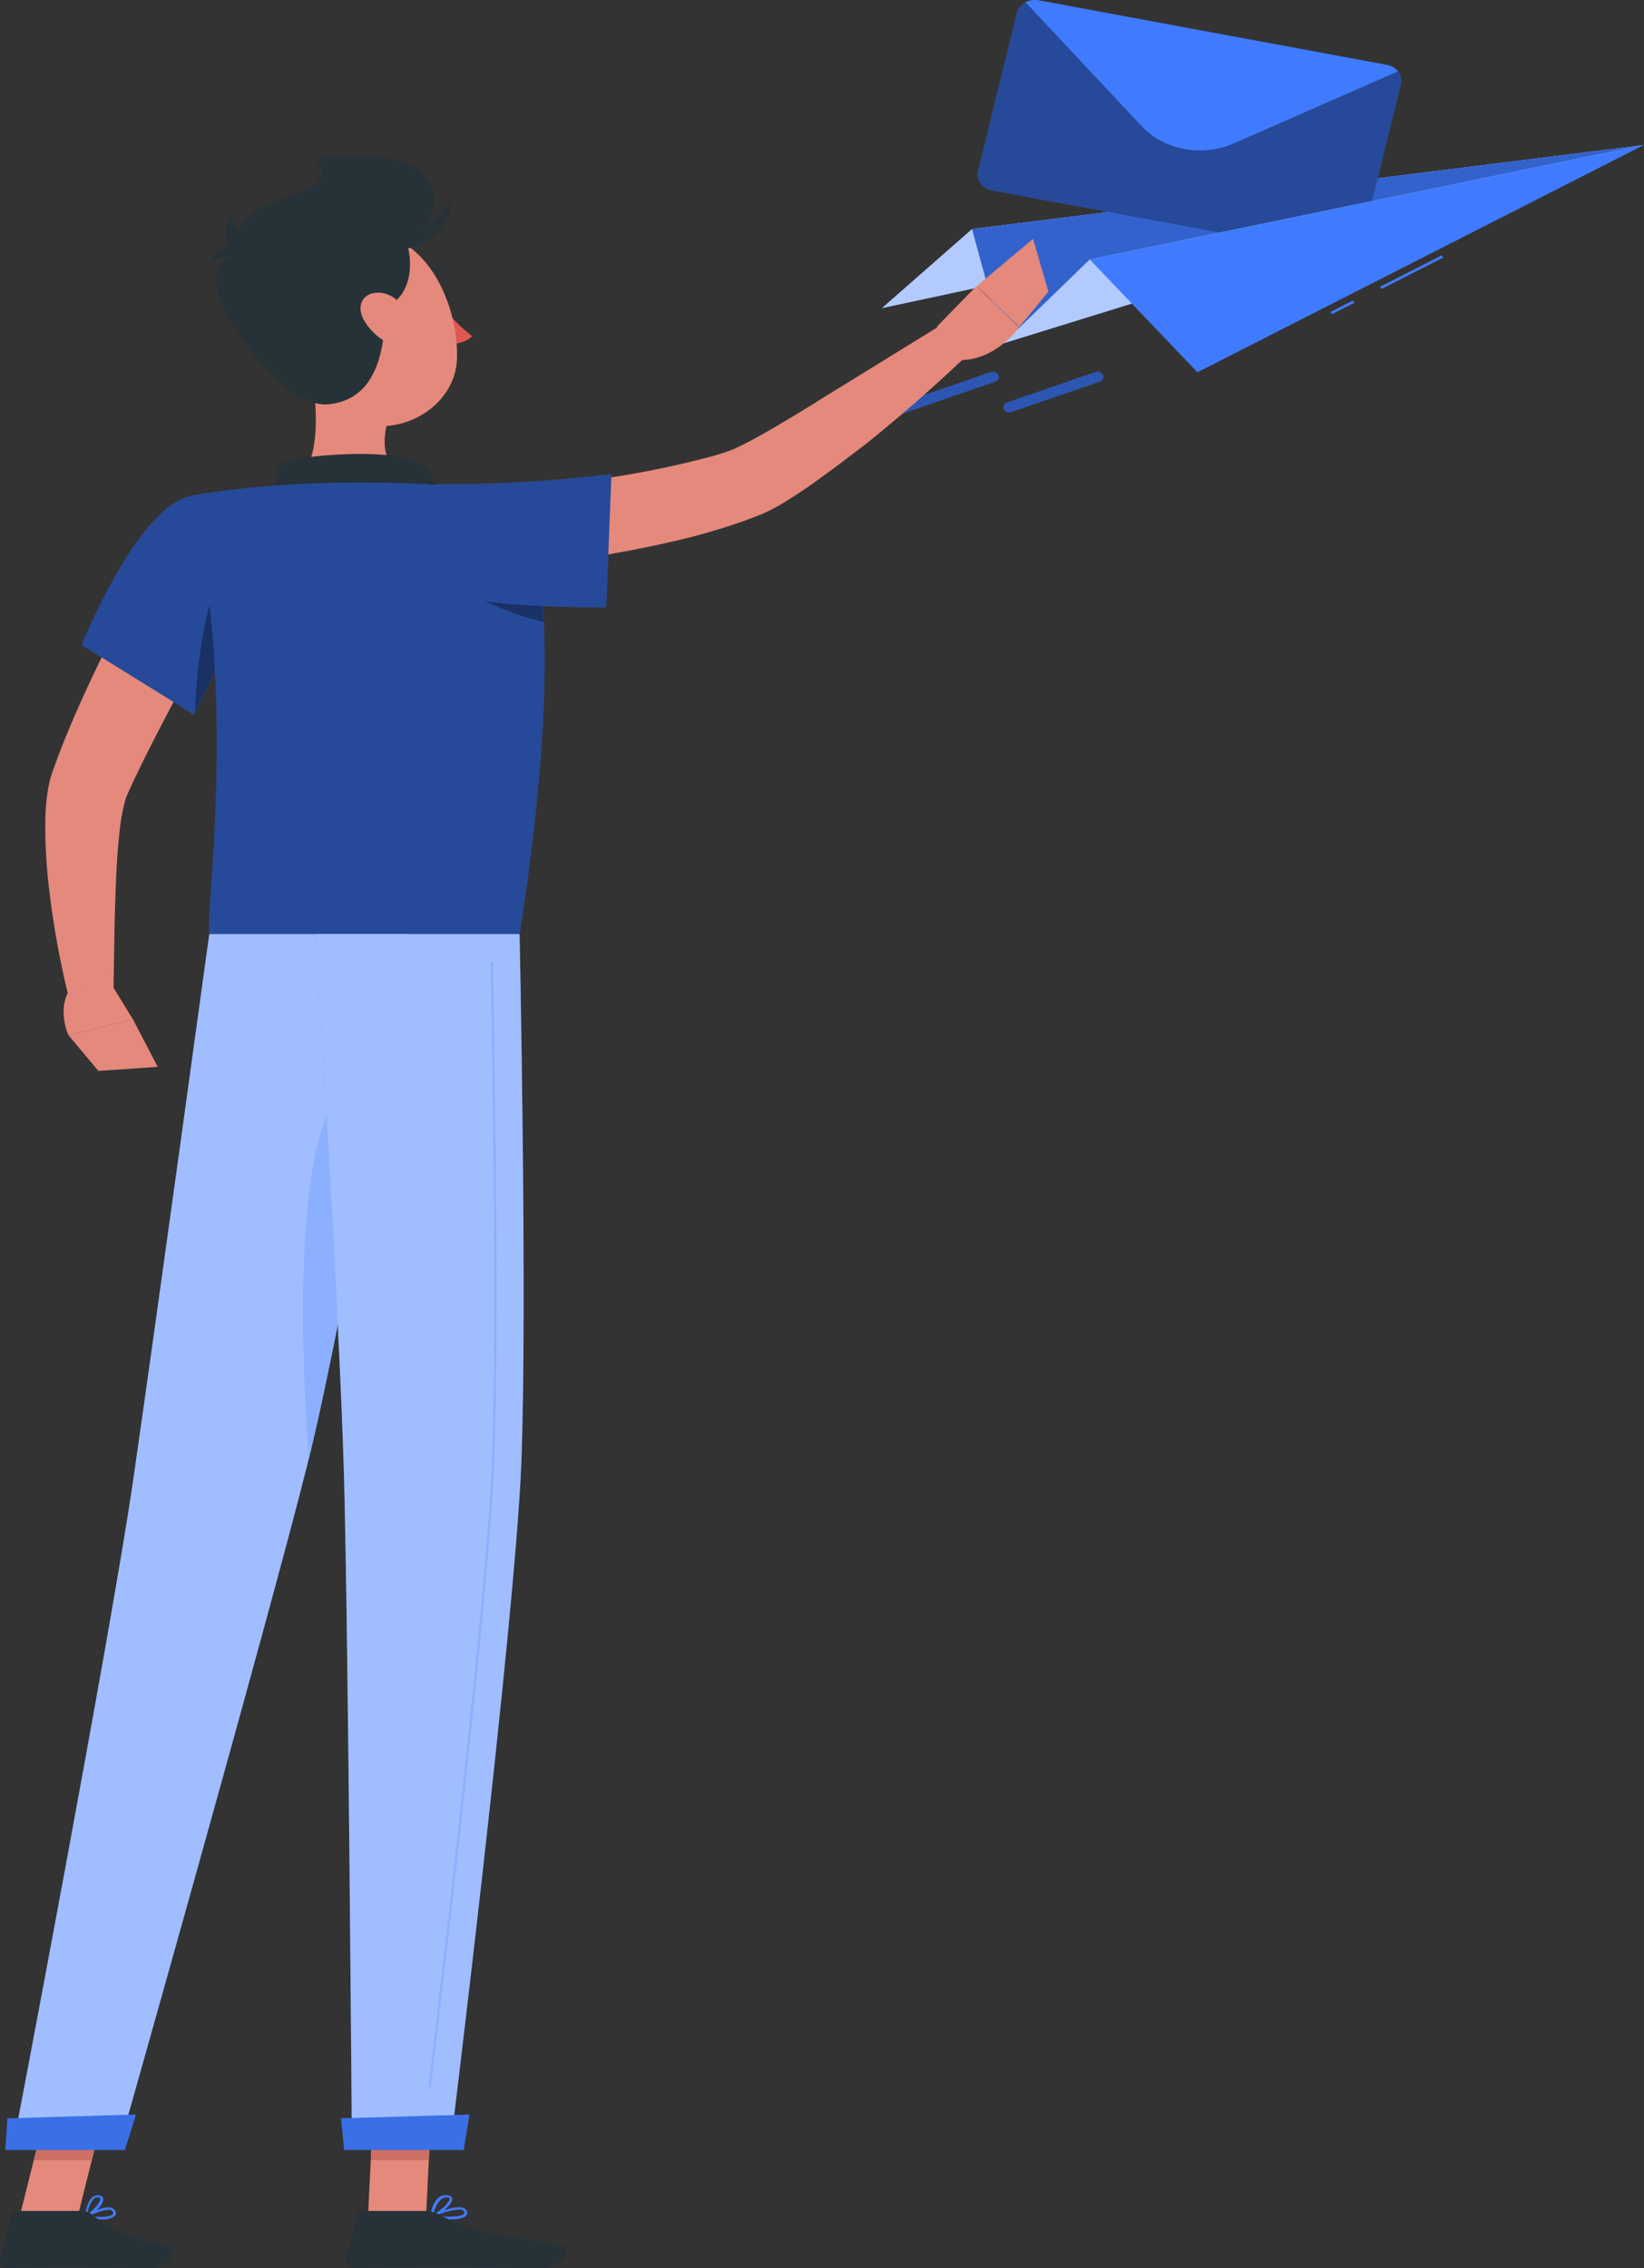 <svg width="474" height="654" fill="none" xmlns="http://www.w3.org/2000/svg"><rect width="100%" height="100%" fill="#333333" stroke="none"/><path d="M473.938 41.815 280.254 66.044l-25.989 22.803 219.673-47.032z" fill="#407BFF"/><path opacity=".6" d="M473.938 41.815 280.254 66.044l-25.989 22.803 219.673-47.032z" fill="#fff"/><path d="M473.938 41.815 280.254 66.044l8.989 32.972 184.695-57.2z" fill="#407BFF"/><path opacity=".2" d="M473.938 41.815 280.254 66.044l8.989 32.972 184.695-57.2z" fill="#000"/><path d="m293.215 3.646-11.24 45.783c-.29 1.196-.024 2.442.74 3.468.764 1.025 1.964 1.746 3.338 2.004l100.321 18.61c1.375.251 2.809.02 3.989-.644 1.179-.664 2.009-1.708 2.306-2.901l11.249-45.784c.292-1.197.026-2.445-.74-3.471-.767-1.026-1.97-1.746-3.347-2.001L299.51.1c-1.375-.252-2.809-.02-3.989.643-1.179.665-2.009 1.708-2.306 2.902z" fill="#407BFF"/><path opacity=".4" d="m293.215 3.646-11.24 45.783c-.29 1.196-.024 2.442.74 3.468.764 1.025 1.964 1.746 3.338 2.004l100.321 18.61c1.375.251 2.809.02 3.989-.644 1.179-.664 2.009-1.708 2.306-2.901l11.249-45.784c.292-1.197.026-2.445-.74-3.471-.767-1.026-1.97-1.746-3.347-2.001L299.51.1c-1.375-.252-2.809-.02-3.989.643-1.179.665-2.009 1.708-2.306 2.902z" fill="#000"/><path d="m295.689.655 33.516 35.763c3.103 3.322 7.418 5.623 12.231 6.523 4.813.9 9.835.344 14.235-1.576l47.399-20.794c-.77-.954-1.926-1.619-3.237-1.861L299.512.1a5.98 5.98 0 0 0-3.823.555zM473.938 41.815 314.187 74.81l-24.944 24.207 184.695-57.2z" fill="#407BFF"/><path opacity=".6" d="M473.938 41.815 314.187 74.81l-24.944 24.207 184.695-57.2z" fill="#fff"/><path d="m415.674 73.625.43.638-17.778 9.05-.429-.637 17.777-9.05zM390.038 86.667l.43.637-6.393 3.255-.429-.637 6.392-3.255zM473.938 41.815 314.187 74.81l31.053 32.536 128.698-65.53zM260.267 119.129a2.14 2.14 0 0 0 .628-.103l26.015-8.987c.417-.146.75-.429.927-.787a1.3 1.3 0 0 0 .019-1.126 1.59 1.59 0 0 0-.9-.81 1.932 1.932 0 0 0-1.295-.024l-26.031 8.957a1.65 1.65 0 0 0-.865.662 1.313 1.313 0 0 0-.18.99c.075.338.283.642.588.861.306.219.689.338 1.085.337l.009.03z" fill="#407BFF"/><path opacity=".3" d="M260.267 119.129a2.14 2.14 0 0 0 .628-.103l26.015-8.987c.417-.146.75-.429.927-.787a1.3 1.3 0 0 0 .019-1.126 1.59 1.59 0 0 0-.9-.81 1.932 1.932 0 0 0-1.295-.024l-26.031 8.957a1.65 1.65 0 0 0-.865.662 1.313 1.313 0 0 0-.18.99c.075.338.283.642.588.861.306.219.689.338 1.085.337l.009.03z" fill="#000"/><path d="M261.802 106.157a1.83 1.83 0 0 0 .62-.104l13.976-4.807c.209-.07.4-.176.561-.311.162-.134.292-.296.381-.474.09-.179.139-.371.143-.565a1.314 1.314 0 0 0-.119-.57 1.47 1.47 0 0 0-.361-.486 1.729 1.729 0 0 0-.549-.328 1.925 1.925 0 0 0-1.305-.013l-13.976 4.807a1.651 1.651 0 0 0-.865.663 1.31 1.31 0 0 0-.179.989c.074.338.282.643.587.861.306.219.69.339 1.086.338z" fill="#407BFF"/><path opacity=".5" d="M261.802 106.157a1.83 1.83 0 0 0 .62-.104l13.976-4.807c.209-.07.4-.176.561-.311.162-.134.292-.296.381-.474.09-.179.139-.371.143-.565a1.314 1.314 0 0 0-.119-.57 1.47 1.47 0 0 0-.361-.486 1.729 1.729 0 0 0-.549-.328 1.925 1.925 0 0 0-1.305-.013l-13.976 4.807a1.651 1.651 0 0 0-.865.663 1.31 1.31 0 0 0-.179.989c.074.338.282.643.587.861.306.219.69.339 1.086.338z" fill="#fff"/><path d="M291.018 118.902c.213-.002.423-.039.62-.111l25.377-8.751c.209-.07.4-.176.562-.31.162-.135.291-.296.381-.475a1.309 1.309 0 0 0 .024-1.135 1.476 1.476 0 0 0-.362-.486 1.738 1.738 0 0 0-.548-.328 1.935 1.935 0 0 0-1.306-.013l-25.377 8.736a1.655 1.655 0 0 0-.865.662c-.19.302-.254.652-.179.99.074.338.282.642.587.861.306.219.69.338 1.086.338v.022z" fill="#407BFF"/><path opacity=".3" d="M291.018 118.902c.213-.002.423-.039.62-.111l25.377-8.751c.209-.07.4-.176.562-.31.162-.135.291-.296.381-.475a1.309 1.309 0 0 0 .024-1.135 1.476 1.476 0 0 0-.362-.486 1.738 1.738 0 0 0-.548-.328 1.935 1.935 0 0 0-1.306-.013l-25.377 8.736a1.655 1.655 0 0 0-.865.662c-.19.302-.254.652-.179.99.074.338.282.642.587.861.306.219.69.338 1.086.338v.022z" fill="#000"/><path d="M48.093 154.645c-6.034 10.231-11.567 20.483-16.827 30.972-5.26 10.489-10.155 21.116-14.435 32.238l-1.549 4.236c-.273.752-.66 1.979-.888 2.85-.228.87-.432 1.86-.546 2.691a60.726 60.726 0 0 0-.797 9.638c-.03 5.915.289 11.827.956 17.713a250.963 250.963 0 0 0 6.194 34.079l12.5-1.207c.16-11.142.273-22.403.728-33.387.206-5.482.57-10.944 1.207-16.11a53.53 53.53 0 0 1 1.366-7.164c.114-.554.296-.989.433-1.444.137-.456.273-.594.501-1.188l1.73-3.74c4.76-10.014 10.11-20.127 15.575-30.181L70.77 164.5l-22.678-9.855z" fill="#E4897B"/><path d="m32.523 284.472 5.83 9.48-18.626 4.512s-3.552-7.639.683-13.635l12.113-.357z" fill="#E4897B"/><path d="m45.483 307.607-17.123 1.167-8.63-10.311 18.626-4.512 7.127 13.656z" fill="#E4897B"/><path d="M126.496 86.248c.251 1.148 1.184 1.98 2.049 1.801.866-.178 1.344-1.207 1.071-2.355-.274-1.148-1.184-1.98-2.05-1.801-.865.178-1.366 1.207-1.07 2.355z" fill="#263238"/><path d="M127.543 88.228c2.408 3.23 5.311 6.16 8.63 8.708a7.906 7.906 0 0 1-2.766 1.663 8.837 8.837 0 0 1-3.314.495l-2.55-10.865z" fill="#DE5753"/><path d="M120.159 80.727a.879.879 0 0 0 .569-.217 6.326 6.326 0 0 1 2.394-1.488 7.127 7.127 0 0 1 2.912-.373.892.892 0 0 0 .592-.123.69.69 0 0 0 .319-.45.59.59 0 0 0-.004-.268.628.628 0 0 0-.122-.246.75.75 0 0 0-.224-.184.852.852 0 0 0-.288-.094 8.982 8.982 0 0 0-3.741.416 7.982 7.982 0 0 0-3.09 1.88.65.65 0 0 0-.228.484.65.65 0 0 0 .228.485.86.86 0 0 0 .318.157c.119.031.243.038.365.021z" fill="#263238"/><path d="M88.831 102.418c2.39 10.628 4.782 30.121-3.78 37.226 0 0 3.347 10.786 26.094 10.786 25.047 0 11.931-10.786 11.931-10.786-13.661-2.83-13.274-11.637-10.906-19.909l-23.339-17.317z" fill="#E4897B"/><path d="M81.612 146.353c-1.799-5.205-3.78-11.182.319-13.042 4.553-1.979 29.304-4.156 37.842-.297 8.539 3.859 6.103 14.427 6.103 14.427l-44.264-1.088z" fill="#263238"/><path d="M29.112 639.908a6.145 6.145 0 0 0 2.116-.132 5.716 5.716 0 0 0 1.891-.837c.2-.235.308-.52.308-.812a1.25 1.25 0 0 0-.308-.811 1.74 1.74 0 0 0-.525-.524 2.036 2.036 0 0 0-.727-.288c-2.46-.494-7.059 2.256-7.264 2.375a.372.372 0 0 0-.132.149.316.316 0 0 0-.027.188.325.325 0 0 0 .1.178.406.406 0 0 0 .196.099c1.437.269 2.902.408 4.372.415zm2.095-2.77c.158-.02.32-.02.478 0 .151.026.295.081.42.159.126.079.231.179.308.296.365.574.137.811 0 .89-.705.812-4.12.832-6.625.475a14.385 14.385 0 0 1 5.419-1.82z" fill="#407BFF"/><path d="M24.826 639.494c.059.02.124.02.182 0 1.73-.811 5.078-3.958 4.736-5.62a1.141 1.141 0 0 0-.46-.638 1.45 1.45 0 0 0-.815-.253 2.602 2.602 0 0 0-.893.071c-.289.074-.558.198-.792.364-1.935 1.386-2.277 5.581-2.277 5.76a.279.279 0 0 0 .036.182.343.343 0 0 0 .146.134.349.349 0 0 0 .137 0zm3.37-5.937h.091c.524 0 .57.257.592.356.205.95-1.935 3.365-3.643 4.493.115-1.654.797-3.239 1.958-4.552a1.54 1.54 0 0 1 .519-.214c.188-.041.383-.049.574-.024l-.091-.059zM129.535 639.909c2.141 0 4.213-.257 4.919-1.088.177-.224.272-.49.272-.762s-.095-.538-.272-.762c-.288-.4-.747-.685-1.276-.792-2.755-.653-8.629 2.237-8.88 2.355a.384.384 0 0 0-.152.155.315.315 0 0 0-.03.202.325.325 0 0 0 .108.183.424.424 0 0 0 .211.094c1.682.275 3.389.414 5.1.415zm2.664-2.83c.25-.021.502-.021.752 0 .322.071.6.249.774.495.296.416.182.633 0 .752-.751.91-4.987.95-8.129.574a19.906 19.906 0 0 1 6.603-1.821z" fill="#407BFF"/><path d="M124.489 639.493h.159c2.027-.792 6.011-3.958 5.715-5.581 0-.376-.387-.851-1.48-.95a3.263 3.263 0 0 0-1.21.071 3.008 3.008 0 0 0-1.067.503c-2.14 1.524-2.573 5.442-2.595 5.6a.278.278 0 0 0 .025.179.335.335 0 0 0 .134.138.43.43 0 0 0 .319.04zm4.076-5.937h.25c.706 0 .751.316.774.395.182.99-2.55 3.464-4.554 4.532.207-1.665 1.003-3.235 2.277-4.492a2.267 2.267 0 0 1 1.161-.376l.092-.059z" fill="#407BFF"/><path d="M106.099 639.158h16.735l1.663-33.664h-16.736l-1.662 33.664zM5.657 639.158h16.736l8.402-33.664H14.082l-8.425 33.664z" fill="#E4897B"/><path d="M23.578 637.475H4.793a1.62 1.62 0 0 0-.915.279c-.26.179-.443.429-.52.71L.057 651.388c-.08.316-.076.643.012.958.087.314.256.607.493.857.236.25.535.449.874.584.338.135.708.201 1.08.193 6.557-.099 9.745-.435 18.01-.435 5.078 0 15.552.455 22.588.455 7.036 0 7.924-6.036 5.055-6.571-12.888-2.454-17.738-5.838-21.86-9.064-.756-.575-1.727-.891-2.732-.89zM122.709 637.475h-18.216a1.62 1.62 0 0 0-.914.279c-.26.179-.444.429-.52.71l-3.302 12.924a1.846 1.846 0 0 0 0 .951c.084.314.248.606.48.856.233.25.528.45.863.586.335.136.701.204 1.071.199 6.58-.099 16.098-.435 24.386-.435 9.677 0 18.056.455 29.418.455 6.831 0 8.766-6.036 5.897-6.571-13.092-2.493-23.771-2.75-35.087-8.826a8.681 8.681 0 0 0-4.076-1.128z" fill="#263238"/><path d="M130.756 165.173a446.92 446.92 0 0 0 41.691-4.809c6.831-1.168 13.799-2.454 20.721-4.057a181.09 181.09 0 0 0 20.857-5.938c1.753-.613 3.529-1.326 5.282-1.979a52.061 52.061 0 0 0 5.692-2.869 165.15 165.15 0 0 0 8.903-5.779c5.579-3.958 10.747-7.916 15.939-11.874a453.393 453.393 0 0 0 29.145-25.57l-8.379-8.134-33.062 20.385a505.246 505.246 0 0 1-16.371 9.895c-2.687 1.543-5.442 3.028-7.969 4.255a26.729 26.729 0 0 1-3.279 1.405 97.26 97.26 0 0 1-4.144 1.326 271.863 271.863 0 0 1-37.638 7.322c-13.001 1.801-26.435 3.266-39.414 4.433l2.026 21.988z" fill="#E4897B"/><path d="M55.114 143.026c-15.688 3.127-31.535 42.966-31.535 42.966L55.843 206s9.108-18.544 17.897-34.772c9.199-17-2.596-31.507-18.626-28.202z" fill="#407BFF"/><path opacity=".4" d="M55.114 143.026c-15.688 3.127-31.535 42.966-31.535 42.966L55.843 206s9.108-18.544 17.897-34.772c9.199-17-2.596-31.507-18.626-28.202z" fill="#000"/><path d="m64.145 164.798 6.398 12.448c-6.626 12.428-12.683 24.738-14.3 28.023.228-14.744 3.439-33.05 7.902-40.471z" fill="#407BFF"/><path opacity=".6" d="m64.145 164.798 6.398 12.448c-6.626 12.428-12.683 24.738-14.3 28.023.228-14.744 3.439-33.05 7.902-40.471z" fill="#000"/><path d="M148.808 143.682s17.806 17.475 1.002 125.65H60.349c-.638-11.874 7.992-70.158-5.237-126.402a266.893 266.893 0 0 1 29.942-3.285 380.344 380.344 0 0 1 38.025 0c8.684.76 17.287 2.11 25.729 4.037z" fill="#407BFF"/><path opacity=".4" d="M148.808 143.682s17.806 17.475 1.002 125.65H60.349c-.638-11.874 7.992-70.158-5.237-126.402a266.893 266.893 0 0 1 29.942-3.285 380.344 380.344 0 0 1 38.025 0c8.684.76 17.287 2.11 25.729 4.037z" fill="#000"/><path d="M155.436 164.798c.592 4.096 1.047 8.945 1.343 14.664-8.835-2.304-17.229-5.732-24.91-10.172l23.567-4.492z" fill="#407BFF"/><path opacity=".6" d="M155.436 164.798c.592 4.096 1.047 8.945 1.343 14.664-8.835-2.304-17.229-5.732-24.91-10.172l23.567-4.492z" fill="#000"/><path d="M117.085 166.776c11.977 9.222 57.698 8.292 57.698 8.292l1.503-38.374a387.25 387.25 0 0 1-46.609 2.929c-25.48-.455-25.662 17.079-12.592 27.153z" fill="#407BFF"/><path opacity=".4" d="M117.085 166.776c11.977 9.222 57.698 8.292 57.698 8.292l1.503-38.374a387.25 387.25 0 0 1-46.609 2.929c-25.48-.455-25.662 17.079-12.592 27.153z" fill="#000"/><path d="m270.16 94.125 11.385-11.656 12.272 11.874s-7.559 11.043-19.559 9.302l-4.098-9.52zM297.855 68.873l4.417 15.2-8.356 10.191-12.273-11.795 16.212-13.596z" fill="#E4897B"/><path d="m124.487 605.492-.865 17.357h-16.736l.865-17.357h16.736zM14.06 605.492h16.735l-4.326 17.357H9.733l4.326-17.357z" fill="#CE6F64"/><path d="M114.424 71.781c15.005-5.937 19.742-32.318-23.43-25.727 0 0 6.513 6.273-6.694 10.231-13.206 3.959-2.163 28.479 30.124 15.496z" fill="#263238"/><path d="M81.82 91.572c4.303 13.853 5.988 22.284 15.938 28.082 14.891 8.708 33.403-1.286 33.995-16.069.524-13.3-6.603-33.862-23.794-36.652a25.903 25.903 0 0 0-11.392.607c-3.675 1.045-6.98 2.89-9.602 5.361-2.621 2.471-4.47 5.484-5.371 8.753-.9 3.268-.823 6.683.226 9.918z" fill="#E4897B"/><path d="M91.58 53.06c-10.223 4.967-24.067 7.916-22.769 14.981 1.708 8.59-8.356 3.206-6.011 16.03 1.526 8.372 19.286 33.743 31.877 32.496 18.808-1.86 16.417-26.816 16.485-39.937.046-7.718.456-33.307-19.581-23.57z" fill="#263238"/><path d="M113.418 64.182c4.554.93 10.588 23.749-7.058 25.728-20.288 2.514 7.058-25.728 7.058-25.728z" fill="#263238"/><path d="M112.968 72.277c5.578.435 18.216-5.403 16.667-14.19 0 0-7.992 10.271-16.667 14.19z" fill="#263238"/><path d="M104.68 91.849c1.715 3.266 4.62 5.95 8.265 7.639 4.805 2.177 7.514-1.01 6.421-5.185-.979-3.76-4.667-9.44-9.608-9.895-4.941-.456-7.059 3.483-5.078 7.44z" fill="#E4897B"/><path d="M79.63 75.74c-3.402-1.283-6.385-3.28-8.682-5.812-2.297-2.531-3.835-5.519-4.478-8.694 0 0-7.514 18.247 13.16 14.506z" fill="#263238"/><path d="M60.64 75.542a12.689 12.689 0 0 1 5.306-1.656c1.9-.162 3.816.087 5.577.726 0 0-7.013-7.916-10.884.93z" fill="#263238"/><path d="M118.06 269.332S99.07 380.515 88.665 422.075c-11.385 45.518-54.42 197.411-54.42 197.411H3.622s28.348-148.152 34.86-193.275c7.058-48.981 21.858-156.879 21.858-156.879h57.721z" fill="#407BFF"/><path opacity=".5" d="M118.06 269.332S99.07 380.515 88.665 422.075c-11.385 45.518-54.42 197.411-54.42 197.411H3.622s28.348-148.152 34.86-193.275c7.058-48.981 21.858-156.879 21.858-156.879h57.721z" fill="#fff"/><path d="M39.154 609.689c.136 0-3.165 10.212-3.165 10.212H1.516l.637-9.124 37-1.088z" fill="#407BFF"/><path opacity=".1" d="M39.154 609.689c.136 0-3.165 10.212-3.165 10.212H1.516l.637-9.124 37-1.088z" fill="#000"/><path d="M106.067 308.933c-21.95 3.74-19.627 74.887-16.986 111.48 6.33-25.866 15.597-75.64 21.927-110.966a8.522 8.522 0 0 0-4.941-.514z" fill="#407BFF"/><path opacity=".4" d="M106.067 308.933c-21.95 3.74-19.627 74.887-16.986 111.48 6.33-25.866 15.597-75.64 21.927-110.966a8.522 8.522 0 0 0-4.941-.514z" fill="#fff"/><path d="M149.808 269.331s2.276 108.709.478 153.04c-1.89 46.132-20.493 197.114-20.493 197.114h-28.325s-1.047-148.291-2.277-193.592c-1.389-49.476-8.243-156.562-8.243-156.562h58.86z" fill="#407BFF"/><path opacity=".5" d="M149.808 269.331s2.276 108.709.478 153.04c-1.89 46.132-20.493 197.114-20.493 197.114h-28.325s-1.047-148.291-2.277-193.592c-1.389-49.476-8.243-156.562-8.243-156.562h58.86z" fill="#fff"/><path d="M123.921 601.794a.293.293 0 0 0 .102-.01.244.244 0 0 0 .15-.119.197.197 0 0 0 .021-.089c5.009-41.777 16.781-142.907 18.215-179.183 1.526-37.028.137-120.109-.318-144.689a.214.214 0 0 0-.072-.181.311.311 0 0 0-.202-.076.34.34 0 0 0-.203.081.267.267 0 0 0-.093.176c.456 24.58 1.845 107.641.319 144.669-1.48 36.256-13.252 137.366-18.216 179.164a.214.214 0 0 0 .072.181.29.29 0 0 0 .202.076h.023z" fill="#407BFF"/><path opacity=".4" d="M123.921 601.794a.293.293 0 0 0 .102-.01.244.244 0 0 0 .15-.119.197.197 0 0 0 .021-.089c5.009-41.777 16.781-142.907 18.215-179.183 1.526-37.028.137-120.109-.318-144.689a.214.214 0 0 0-.072-.181.311.311 0 0 0-.202-.076.34.34 0 0 0-.203.081.267.267 0 0 0-.093.176c.456 24.58 1.845 107.641.319 144.669-1.48 36.256-13.252 137.366-18.216 179.164a.214.214 0 0 0 .072.181.29.29 0 0 0 .202.076h.023z" fill="#fff"/><path d="M135.306 609.688c.114 0-1.616 10.212-1.616 10.212H99.24l-.934-9.124 37-1.088z" fill="#407BFF"/><path opacity=".1" d="M135.306 609.688c.114 0-1.616 10.212-1.616 10.212H99.24l-.934-9.124 37-1.088z" fill="#000"/></svg>